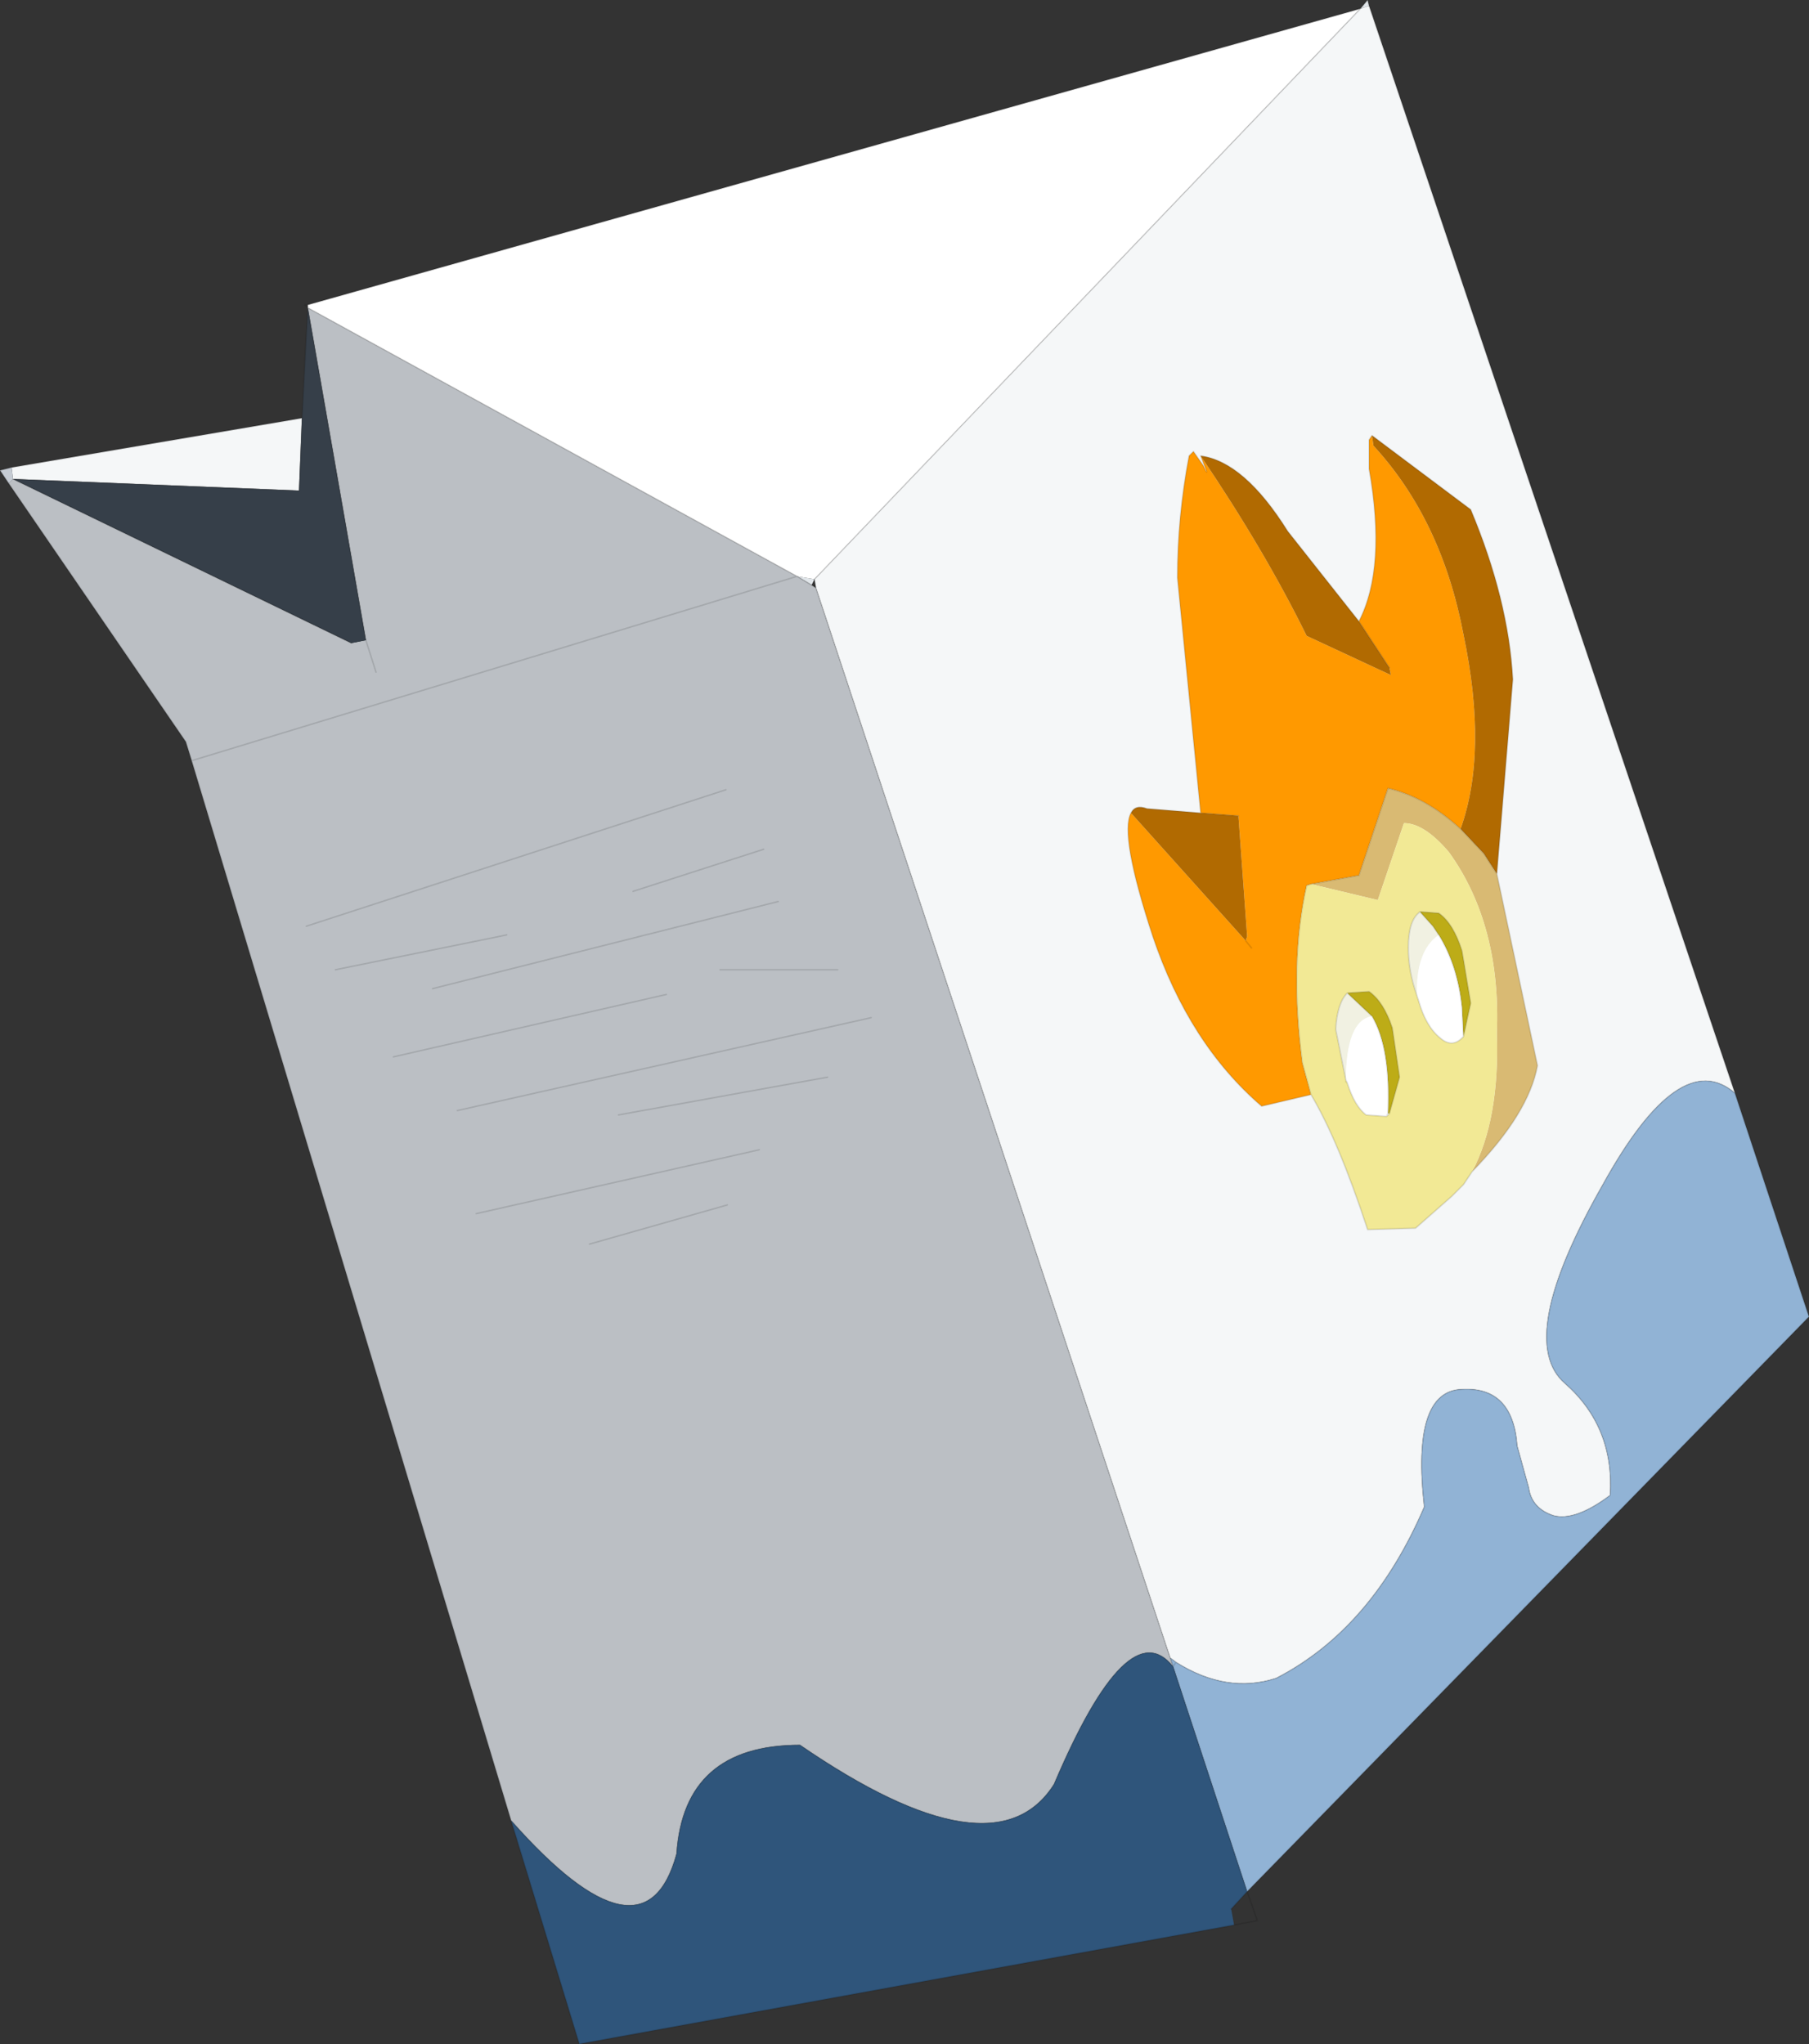 <?xml version="1.0"?>
<svg xmlns="http://www.w3.org/2000/svg" xmlns:xlink="http://www.w3.org/1999/xlink" width="62.3px" height="70.4px"><rect width="100%" height="100%" fill="#333333" stroke="none"/><g transform="matrix(1, 0, 0, 1, -18, -18)"><use xlink:href="#object-0" width="62.3" height="70.4" transform="matrix(1, 0, 0, 1, 18, 18)"/></g><defs><g transform="matrix(1, 0, 0, 1, -18, -18)" id="object-0"><path fill-rule="evenodd" fill="#eceef0" stroke="none" d="M65.15 18.2L64.85 18.3L65.15 18.2"/><path fill-rule="evenodd" fill="#f5f7f8" stroke="none" d="M64.85 18.3L65.15 18.2L77.75 55.65Q75.85 54 73.2 58.8Q70.15 64.15 71.9 65.65Q73.6 67.15 73.45 69.5Q72.25 70.4 71.5 70.2Q70.75 69.95 70.65 69.25L70.25 67.8Q70.1 65.75 68.35 65.85Q66.6 65.9 67.05 69.9Q65.25 74.1 61.95 75.8Q60.25 76.35 58.5 75.25L58.3 75.1L46.1 38.25L46.05 37.95L64.85 18.3M18.4 34.1L28.4 32.4L28.3 34.9L18.45 34.5L18.4 34.1"/><path fill-rule="evenodd" fill="#e1e6ea" stroke="none" d="M65.15 18.2L64.85 18.3L65.1 18L65.15 18.2M46.05 37.95L45.95 38.15L45.45 37.85L46.05 37.95"/><path fill-rule="evenodd" fill="#bbbfc4" stroke="none" d="M45.95 38.15L46.1 38.25L58.3 75.1L58.4 75.4Q56.85 73.45 54.3 79.45Q52.25 82.7 45.55 78.1Q41.55 78.1 41.3 81.85Q40.2 85.9 35.6 80.7L24.6 44.2L24.4 43.55L18.3 34.65L18.45 34.5L30.1 40.15L30.6 40.05L28.6 28.6L45.45 37.85L45.95 38.15M30.95 41.15L30.6 40.05L30.95 41.15M35.45 50.2L29.55 51.4L35.45 50.2M44.8 49.05L32.9 52.05L44.8 49.05M40.95 52.25L31.55 54.4L40.95 52.25M44.3 47.25L39.8 48.7L44.3 47.25M43 45.2L28.55 49.9L43 45.2M43.05 59.5L38.3 60.85L43.05 59.5M44.15 57.6L34.4 59.8L44.15 57.6M46.5 55.1L39.3 56.4L46.5 55.1M48 53.05L33.75 56.25L48 53.05M46.85 51.4L42.8 51.4L46.85 51.4M45.45 37.85L24.6 44.2L45.45 37.85"/><path fill-rule="evenodd" fill="#91b3d5" stroke="none" d="M58.3 75.1L58.5 75.25Q60.25 76.35 61.95 75.8Q65.25 74.1 67.05 69.9Q66.6 65.9 68.35 65.85Q70.1 65.75 70.25 67.8L70.65 69.25Q70.75 69.95 71.5 70.2Q72.25 70.4 73.45 69.5Q73.6 67.15 71.9 65.65Q70.15 64.15 73.2 58.8Q75.85 54 77.75 55.65L80.3 63.35L60.95 83.15L58.4 75.4L58.3 75.1M58.5 75.25L58.4 75.4L58.5 75.25"/><path fill-rule="evenodd" fill="#ffffff" stroke="none" d="M46.05 37.95L45.45 37.85L28.6 28.6L28.6 28.5L64.85 18.3L46.05 37.95"/><path fill-rule="evenodd" fill="#363f49" stroke="none" d="M28.6 28.6L30.6 40.05L30.1 40.15L18.45 34.5L28.3 34.9L28.4 32.4L28.6 28.6"/><path fill-rule="evenodd" fill="#2f557b" stroke="none" d="M35.6 80.7Q40.2 85.9 41.3 81.85Q41.55 78.1 45.55 78.1Q52.25 82.7 54.3 79.45Q56.85 73.45 58.4 75.4L60.95 83.15L60.4 83.75L60.5 84.3L37.95 88.4L35.6 80.7"/><path fill-rule="evenodd" fill="#c5cbd3" stroke="none" d="M18.3 34.65L18 34.2L18.4 34.1L18.45 34.5L18.3 34.65"/><path fill="none" stroke="#000000" stroke-opacity="0.122" stroke-width="0.05" stroke-linecap="round" stroke-linejoin="round" d="M64.85 18.3L65.1 18L65.15 18.2L77.75 55.65Q75.85 54 73.2 58.8Q70.15 64.15 71.9 65.65Q73.6 67.15 73.45 69.5Q72.25 70.4 71.5 70.2Q70.75 69.95 70.65 69.25L70.25 67.8Q70.1 65.75 68.35 65.85Q66.6 65.9 67.05 69.9Q65.25 74.1 61.95 75.8Q60.25 76.35 58.5 75.25L58.3 75.1L46.1 38.25L46.05 37.95L64.85 18.3L28.6 28.5L28.5 28.5L28.6 28.6L45.45 37.85L45.95 38.15L46.1 38.25M28.6 28.6L30.6 40.05L30.95 41.15M35.6 80.7Q40.2 85.9 41.3 81.85Q41.55 78.1 45.55 78.1Q52.25 82.7 54.3 79.45Q56.85 73.45 58.4 75.4L58.3 75.1M58.4 75.4L58.5 75.25M77.75 55.65L80.3 63.35L60.95 83.15L61.3 84.15L60.5 84.3L37.95 88.4L35.6 80.7L24.6 44.2L24.4 43.55L18.3 34.65L18 34.2L18.4 34.1L28.4 32.4L28.6 28.6L28.6 28.5M60.4 83.75L60.95 83.15L58.4 75.4M29.55 51.4L35.45 50.2M32.9 52.05L44.8 49.05M31.55 54.4L40.95 52.25M39.8 48.7L44.3 47.25M28.55 49.9L43 45.2M18.45 34.5L28.3 34.9L28.4 32.4M30.1 40.15L18.45 34.5M38.3 60.85L43.05 59.5M34.4 59.8L44.15 57.6M39.3 56.4L46.5 55.1M33.75 56.25L48 53.05M42.8 51.4L46.85 51.4M24.6 44.2L45.45 37.85"/><path fill-rule="evenodd" fill="#ff9900" stroke="none" d="M59.35 46L58.55 37.9Q58.55 35.8 58.95 33.7L59.1 33.55L59.45 34.05Q59.7 34.6 59.35 33.7Q61.55 36.95 63 39.9L65.9 41.25L65.85 41L64.8 39.4Q65.75 37.55 65.15 34.15L65.15 33.25L65.15 33.15L65.25 33L65.3 33.35Q67.65 35.9 68.4 39.85Q69.25 43.9 68.3 46.55Q67.1 45.45 65.8 45.15L64.8 48.15L63.15 48.45L63 48.5Q62.4 51.15 62.85 54.6L63.15 55.7L61.45 56.1Q58.95 53.95 57.7 50.25Q56.55 46.75 56.95 46L60.9 50.4L60.95 50.25L60.65 46.1L59.35 46M61.1 50.65L60.9 50.4L61.1 50.65"/><path fill-rule="evenodd" fill="#b16a01" stroke="none" d="M59.35 33.7Q60.85 33.9 62.35 36.3L64.8 39.4L65.85 41L65.9 41.25L63 39.9Q61.55 36.95 59.35 33.7M65.25 33L68.65 35.55Q69.95 38.65 70.1 41.4L69.55 48.1L69.1 47.4L68.3 46.55Q69.25 43.9 68.4 39.85Q67.65 35.9 65.3 33.35L65.25 33M56.95 46Q57.1 45.7 57.5 45.85L59.35 46L60.65 46.1L60.95 50.25L60.9 50.4L56.95 46"/><path fill-rule="evenodd" fill="#d9ba73" stroke="none" d="M69.55 48.1L70.95 54.7Q70.65 56.35 68.7 58.35Q69.65 56.55 69.55 53.6Q69.7 49.85 67.9 47.35Q67.05 46.35 66.35 46.35L65.45 49L63.15 48.45L64.8 48.15L65.8 45.15Q67.1 45.45 68.3 46.55L69.1 47.4L69.55 48.1"/><path fill-rule="evenodd" fill="#f2e995" stroke="none" d="M68.7 58.35L68.4 58.8L68 59.2L66.75 60.3L65.1 60.35Q64.1 57.3 63.15 55.7L62.85 54.6Q62.4 51.15 63 48.5L63.15 48.45L65.45 49L66.35 46.35Q67.05 46.35 67.9 47.35Q69.7 49.85 69.55 53.6Q69.65 56.55 68.7 58.35M66.9 49.4L66.85 49.45Q66.5 49.75 66.5 50.65Q66.5 51.45 66.8 52.3L66.85 52.45Q67.1 53.35 67.6 53.75Q68 54.1 68.35 53.75L68.4 53.7L68.65 52.55L68.35 50.75Q68.05 49.8 67.55 49.45L66.9 49.4M65.85 56.35L66.2 55.1L65.95 53.4Q65.65 52.5 65.15 52.15L64.4 52.2Q64.05 52.55 64 53.45L64.35 55.2L64.4 55.3Q64.65 56.1 65.05 56.4L65.75 56.45L65.85 56.35"/><path fill-rule="evenodd" fill="#f1f1e2" stroke="none" d="M66.8 52.3Q66.5 51.45 66.5 50.65Q66.5 49.75 66.85 49.45L66.9 49.4L67.35 49.9L67.55 50.2Q66.75 50.75 66.8 52.3M64.35 55.2L64 53.45Q64.05 52.55 64.4 52.2L65.25 53Q64.35 53.15 64.35 55.25L64.35 55.2"/><path fill-rule="evenodd" fill="#bdac17" stroke="none" d="M66.9 49.4L67.55 49.45Q68.05 49.8 68.35 50.75L68.65 52.55L68.4 53.7L68.35 52.7Q68.2 51.25 67.55 50.2L67.35 49.9L66.9 49.4M64.4 52.2L65.15 52.15Q65.65 52.5 65.95 53.4L66.2 55.1L65.85 56.35L65.8 56.35Q65.9 54.1 65.25 53L64.4 52.2"/><path fill-rule="evenodd" fill="#ffffff" stroke="none" d="M68.4 53.7L68.35 53.75Q68 54.1 67.6 53.75Q67.1 53.35 66.85 52.45L66.8 52.3Q66.75 50.75 67.55 50.2Q68.2 51.25 68.35 52.7L68.4 53.7M65.85 56.35L65.75 56.45L65.05 56.4Q64.65 56.1 64.4 55.3L64.35 55.2L64.35 55.25L64.4 55.3L64.35 55.25Q64.35 53.15 65.25 53Q65.9 54.1 65.8 56.35L65.85 56.35M65.8 56.35L65.75 56.45L65.8 56.35"/><path fill="none" stroke="#000000" stroke-opacity="0.122" stroke-width="0.05" stroke-linecap="round" stroke-linejoin="round" d="M59.35 46L58.55 37.9Q58.55 35.8 58.95 33.7L59.1 33.55L59.45 34.05Q59.7 34.6 59.35 33.7Q60.85 33.9 62.35 36.3L64.8 39.4Q65.75 37.55 65.15 34.15L65.15 33.25L65.15 33.15L65.25 33L68.65 35.55Q69.95 38.65 70.1 41.4L69.55 48.1L70.95 54.7Q70.65 56.35 68.7 58.35L68.4 58.8L68 59.2L66.75 60.3L65.1 60.35Q64.1 57.3 63.15 55.7L61.45 56.1Q58.95 53.95 57.7 50.25Q56.55 46.75 56.95 46Q57.1 45.7 57.5 45.85L59.35 46L60.65 46.1M60.9 50.4L61.1 50.65M64.8 39.4L65.85 41M63.15 55.7L62.85 54.6Q62.4 51.15 63 48.5L63.15 48.45L64.8 48.15L65.8 45.15Q67.1 45.45 68.3 46.55L69.1 47.4L69.55 48.1M66.8 52.3Q66.5 51.45 66.5 50.65Q66.5 49.75 66.85 49.45L66.9 49.4L67.55 49.45Q68.05 49.8 68.35 50.75L68.65 52.55L68.4 53.7L68.35 53.75Q68 54.1 67.6 53.75Q67.1 53.35 66.85 52.45L66.8 52.3M67.55 50.2L67.35 49.9L66.9 49.4M64.4 52.2L65.15 52.15Q65.65 52.5 65.95 53.4L66.2 55.1L65.85 56.35L65.75 56.45L65.05 56.4Q64.65 56.1 64.4 55.3L64.35 55.2L64 53.45Q64.05 52.55 64.4 52.2L65.25 53Q65.9 54.1 65.8 56.35L65.75 56.45M68.4 53.7L68.35 52.7Q68.2 51.25 67.55 50.2M64.4 55.3L64.35 55.25"/></g></defs></svg>

